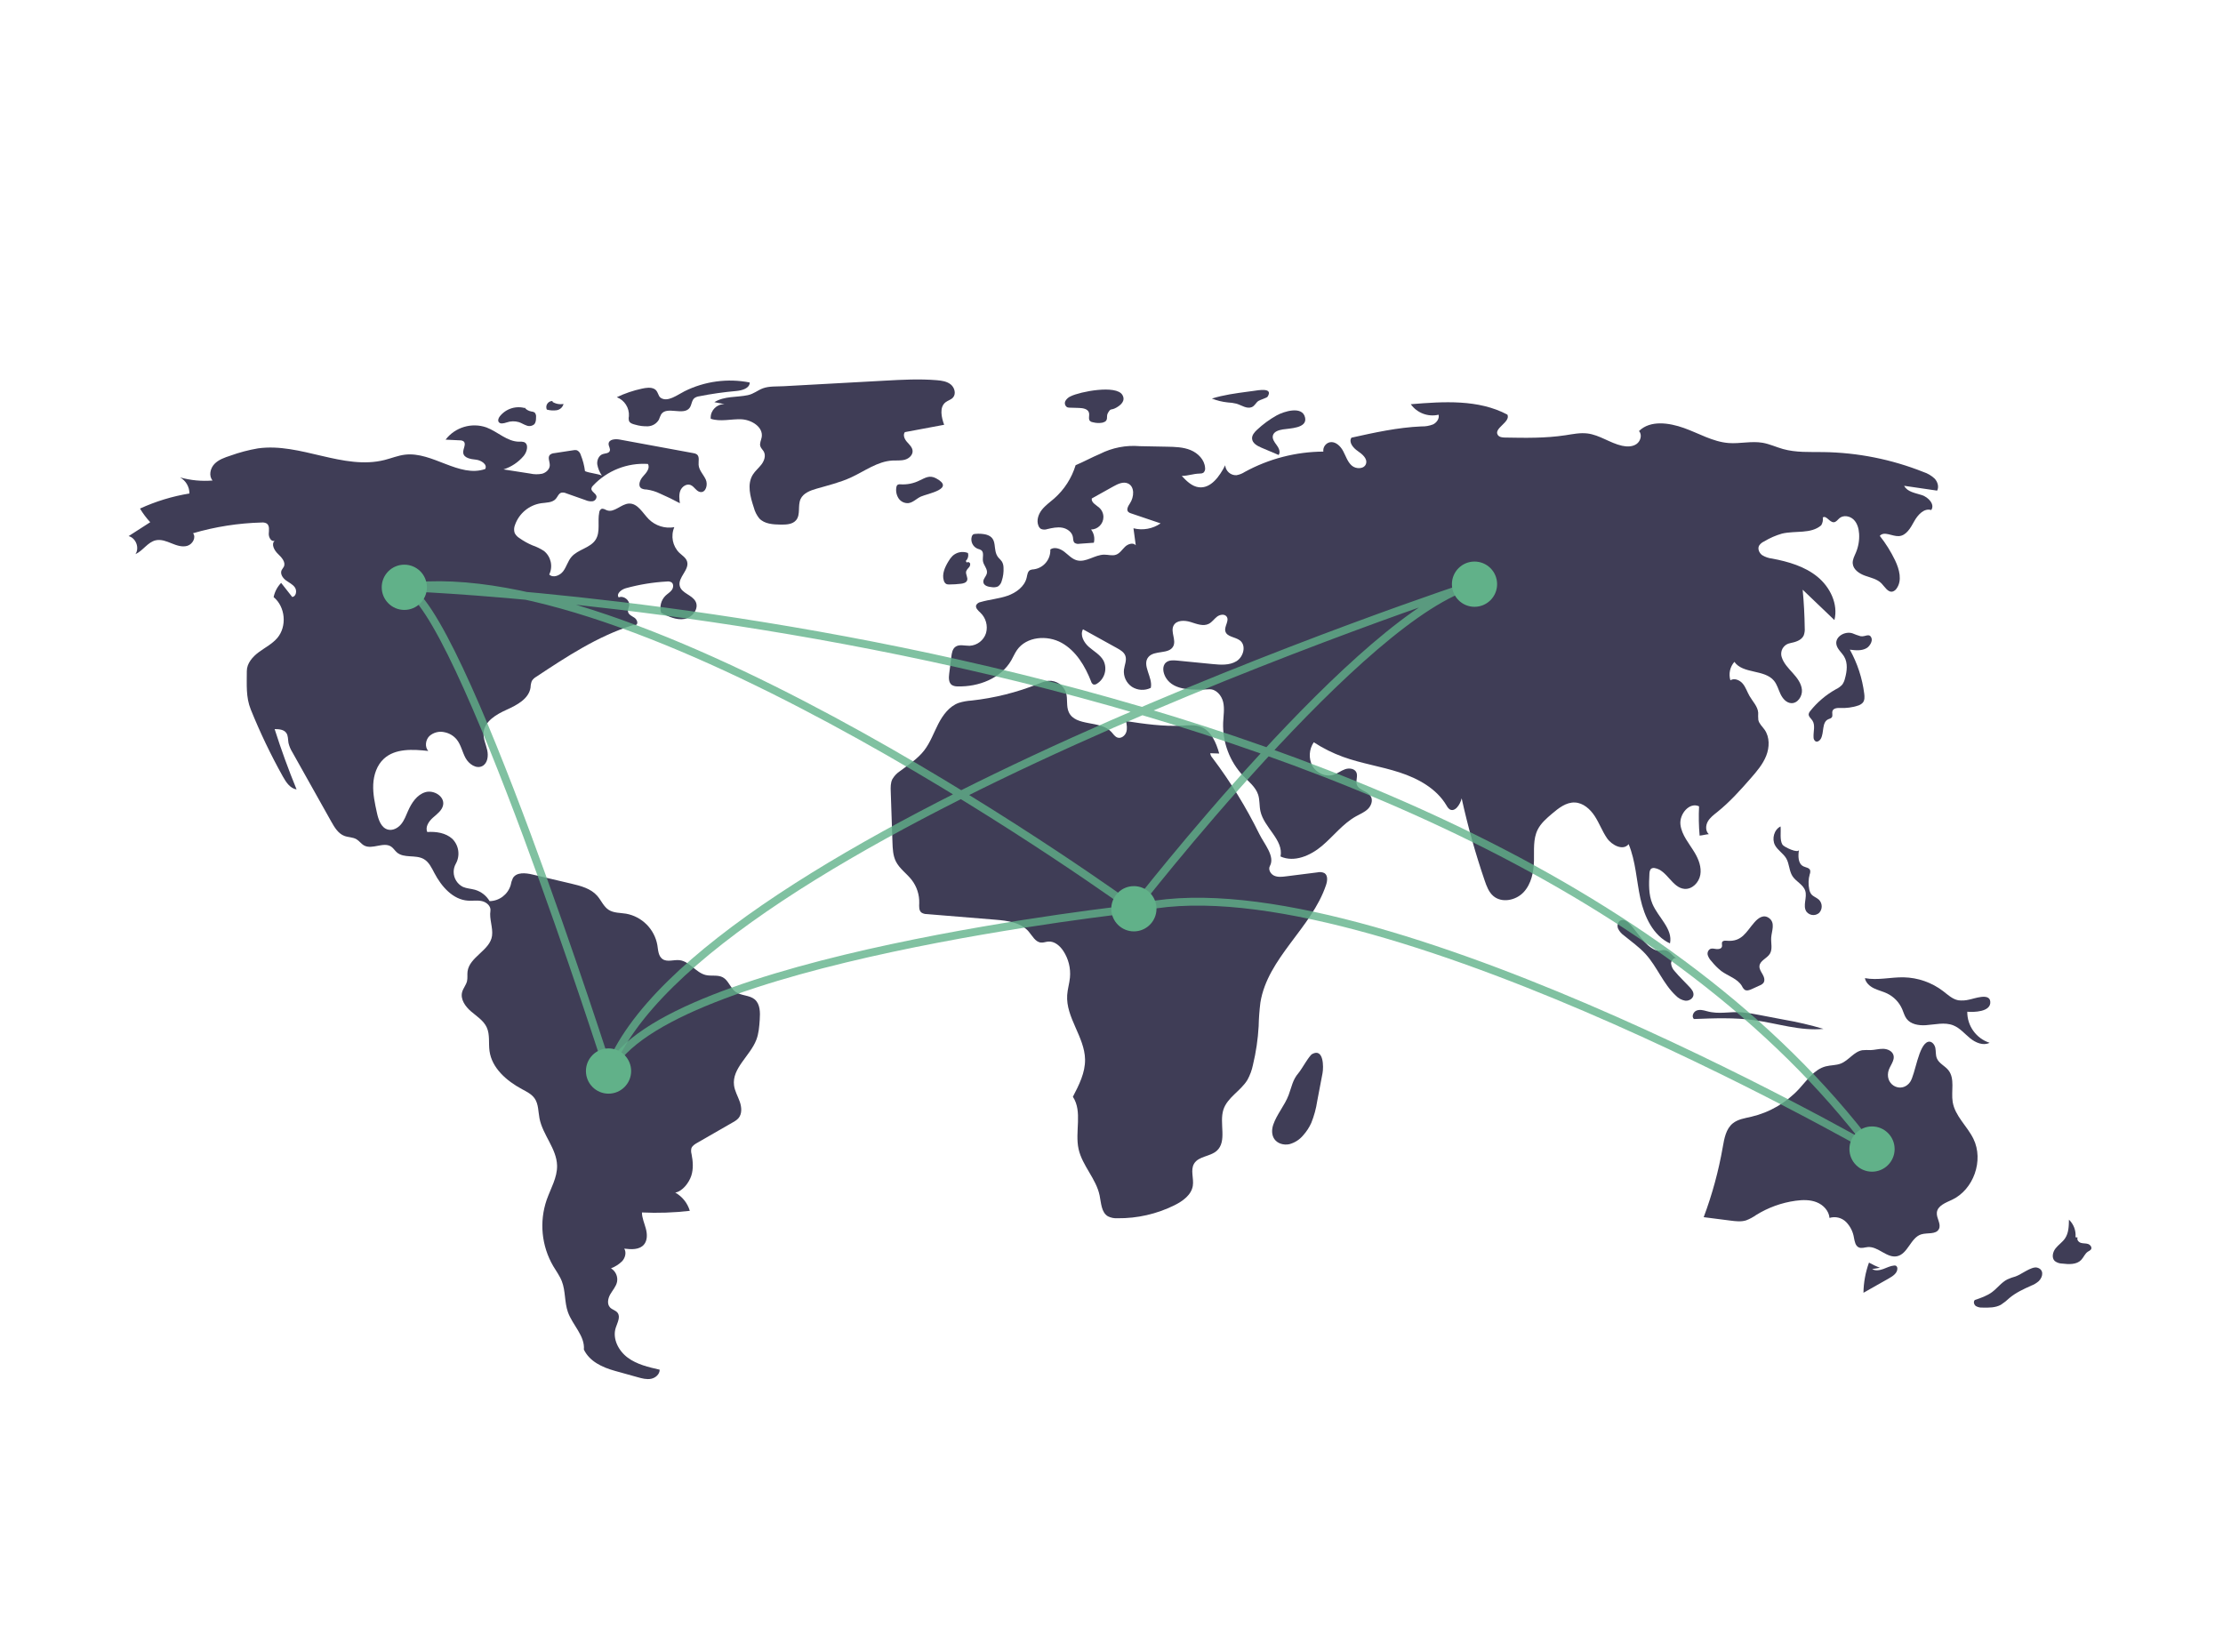 <svg width="565" height="420" viewBox="0 0 565 420" fill="none" xmlns="http://www.w3.org/2000/svg">
<path d="M148.682 119.761C148.502 118.342 148.14 116.952 147.603 115.626C147.465 115.119 147.119 114.694 146.652 114.454C146.344 114.374 146.02 114.37 145.709 114.444L140.867 115.185C140.462 115.204 140.074 115.355 139.762 115.615C139.132 116.279 139.753 117.348 139.733 118.264C139.712 119.294 138.798 120.131 137.806 120.407C136.794 120.612 135.75 120.599 134.744 120.369L127.973 119.316C129.966 118.678 131.742 117.492 133.095 115.894C133.986 114.837 134.46 112.864 133.172 112.364C132.789 112.259 132.391 112.227 131.996 112.269C128.929 112.293 126.514 109.729 123.642 108.649C119.882 107.327 115.671 108.584 113.248 111.752L116.855 111.926C117.194 111.907 117.531 111.997 117.815 112.182C118.606 112.833 117.623 114.081 117.735 115.099C117.879 116.422 119.634 116.704 120.956 116.838C122.279 116.972 123.956 118.047 123.32 119.216C116.673 121.508 109.909 114.736 102.928 115.569C101.162 115.78 99.493 116.475 97.769 116.912C87.231 119.581 76.338 112.46 65.574 113.968C63.181 114.377 60.829 114.997 58.546 115.823C57.081 116.305 55.553 116.825 54.488 117.942C53.424 119.059 53.019 120.969 54.027 122.137C51.248 122.366 48.449 122.099 45.763 121.35C47.241 122.172 48.156 123.742 48.143 125.435C43.804 126.144 39.578 127.433 35.582 129.269C36.328 130.511 37.199 131.673 38.182 132.736L32.688 136.27C34.544 136.738 35.504 139.272 34.424 140.854C36.349 139.997 37.542 137.78 39.6 137.33C40.948 137.036 42.32 137.588 43.599 138.107C44.879 138.626 46.284 139.128 47.608 138.739C48.932 138.35 49.909 136.631 49.068 135.536C54.727 133.882 60.577 132.968 66.47 132.814C66.925 132.757 67.386 132.845 67.788 133.065C68.556 133.597 68.354 134.748 68.312 135.682C68.271 136.616 68.998 137.843 69.832 137.422C68.851 138.274 69.689 139.877 70.63 140.772C71.572 141.667 72.706 142.903 72.129 144.068C71.979 144.372 71.724 144.615 71.579 144.922C71.153 145.827 71.83 146.883 72.63 147.484C73.43 148.085 74.41 148.506 74.966 149.338C75.521 150.171 75.268 151.628 74.275 151.745L71.451 148.155C70.487 149.157 69.825 150.412 69.544 151.774C72.538 154.225 72.989 159.212 70.482 162.16C69.201 163.667 67.379 164.582 65.789 165.758C64.199 166.933 62.728 168.606 62.732 170.585C62.739 174.003 62.46 177.179 63.739 180.348C66.099 186.191 68.823 191.88 71.895 197.382C72.702 198.827 73.745 200.41 75.379 200.659C73.314 195.624 71.454 190.512 69.801 185.321C70.878 185.325 72.122 185.411 72.754 186.284C73.276 187.007 73.164 187.99 73.326 188.868C73.533 189.719 73.877 190.53 74.346 191.268L84.21 208.859C85.028 210.317 85.966 211.882 87.529 212.473C88.528 212.85 89.684 212.779 90.604 213.323C91.325 213.749 91.81 214.505 92.545 214.906C94.623 216.042 97.513 213.865 99.455 215.22C100.01 215.607 100.364 216.223 100.875 216.666C102.669 218.221 105.611 217.181 107.681 218.341C109.016 219.088 109.708 220.584 110.419 221.938C112.202 225.332 115.087 228.657 118.907 228.927C120.107 229.012 121.333 228.784 122.507 229.051C123.68 229.319 124.834 230.344 124.646 231.533C124.324 233.572 125.33 235.806 125.059 237.853C124.567 241.582 119.284 243.22 118.83 246.954C118.731 247.771 118.886 248.615 118.692 249.416C118.453 250.396 117.718 251.195 117.456 252.17C116.961 254.017 118.283 255.856 119.735 257.098C121.188 258.341 122.92 259.413 123.714 261.153C124.554 262.991 124.141 265.135 124.414 267.139C125.01 271.512 128.783 274.754 132.666 276.844C133.849 277.481 135.12 278.098 135.886 279.202C136.885 280.645 136.785 282.546 137.119 284.269C137.936 288.489 141.485 291.966 141.586 296.263C141.658 299.318 139.962 302.089 138.948 304.971C137.027 310.555 137.633 316.709 140.605 321.812C141.363 323.093 142.269 324.301 142.805 325.69C143.762 328.168 143.452 330.986 144.334 333.492C145.5 336.805 148.705 339.541 148.398 343.041C149.853 346.066 153.066 347.551 156.296 348.452L162.086 350.065C163.195 350.374 164.354 350.686 165.482 350.462C166.611 350.238 167.688 349.3 167.66 348.148C164.82 347.507 161.89 346.825 159.549 345.093C157.209 343.362 155.605 340.277 156.494 337.502C156.905 336.215 157.781 334.729 156.948 333.666C156.471 333.058 155.599 332.899 155.062 332.344C154.223 331.477 154.511 330.022 155.114 328.977C155.717 327.933 156.589 326.999 156.832 325.817C157.083 324.466 156.465 323.094 155.289 322.387C156.362 321.981 157.338 321.354 158.154 320.547C158.908 319.685 159.256 318.357 158.663 317.377C160.424 317.601 162.502 317.71 163.658 316.362C164.581 315.285 164.517 313.676 164.152 312.305C163.788 310.934 163.172 309.603 163.153 308.184C167.214 308.377 171.284 308.239 175.323 307.771C174.739 305.802 173.411 304.138 171.623 303.132C173.452 302.822 175.118 300.63 175.696 298.865C176.274 297.1 176.127 295.178 175.769 293.356C175.633 292.886 175.614 292.39 175.715 291.912C175.921 291.255 176.566 290.854 177.162 290.511L186.242 285.291C186.784 285.019 187.275 284.656 187.694 284.217C188.645 283.099 188.504 281.411 188.017 280.025C187.53 278.639 186.75 277.336 186.562 275.879C186.001 271.522 190.66 268.395 192.233 264.293C192.85 262.684 192.976 260.934 193.095 259.214C193.223 257.367 193.233 255.221 191.816 254.03C190.458 252.889 188.336 253.144 186.914 252.082C185.611 251.109 185.162 249.219 183.738 248.433C182.446 247.719 180.825 248.173 179.387 247.838C176.855 247.246 175.262 244.326 172.677 244.055C171.218 243.902 169.567 244.616 168.372 243.766C167.318 243.017 167.276 241.51 167.075 240.232C166.357 236.173 163.171 232.974 159.119 232.242C157.615 232 155.978 232.092 154.698 231.264C153.403 230.427 152.809 228.858 151.791 227.698C150.151 225.827 147.567 225.163 145.147 224.594L135.304 222.277C133.557 221.866 131.304 221.648 130.367 223.18C130.089 223.763 129.892 224.382 129.783 225.019C129.063 227.376 126.894 229.011 124.433 229.05C123.608 227.642 122.271 226.606 120.702 226.16C119.704 225.882 118.636 225.851 117.684 225.441C116.23 224.731 115.304 223.246 115.304 221.627C115.304 220.901 115.49 220.187 115.844 219.553C117.007 217.48 116.636 214.865 114.942 213.198C113.268 211.693 110.847 211.33 108.602 211.481C108.014 210.197 108.997 208.748 110.057 207.815C111.116 206.881 112.402 205.964 112.632 204.57C112.995 202.379 110.201 200.713 108.08 201.367C105.959 202.021 104.605 204.084 103.71 206.117C103.196 207.283 102.76 208.512 101.95 209.495C101.14 210.479 99.836 211.183 98.602 210.867C96.855 210.421 96.18 208.343 95.794 206.58C95.275 204.215 94.754 201.817 94.862 199.398C94.971 196.979 95.785 194.496 97.567 192.858C100.471 190.189 104.925 190.451 108.844 190.877C107.918 189.832 108.147 188.073 109.137 187.09C110.198 186.146 111.659 185.787 113.036 186.131C114.216 186.377 115.28 187.014 116.055 187.939C117.169 189.298 117.486 191.133 118.327 192.675C119.169 194.218 121.062 195.534 122.611 194.706C123.949 193.992 124.161 192.134 123.828 190.653C123.496 189.172 122.788 187.731 122.909 186.218C123.139 183.33 126.129 181.591 128.768 180.402C131.407 179.213 134.429 177.613 134.847 174.746C134.861 174.185 134.967 173.63 135.16 173.103C135.453 172.637 135.859 172.254 136.342 171.991C144.043 166.895 151.873 161.738 160.676 158.954C161.134 158.809 161.187 158.97 161.654 158.857C162.307 158.478 161.874 157.433 161.248 157.012C160.622 156.591 159.785 156.268 159.626 155.529C159.509 154.987 159.828 154.454 159.911 153.905C160.115 152.556 158.503 151.311 157.252 151.85C156.544 150.912 157.944 149.823 159.075 149.511C162.472 148.575 165.959 148.005 169.478 147.81C169.883 147.745 170.299 147.817 170.661 148.012C171.252 148.422 171.176 149.361 170.758 149.946C170.339 150.531 169.688 150.898 169.166 151.393C168.005 152.525 167.569 154.216 168.038 155.769C169.875 156.704 171.872 157.666 173.906 157.337C175.94 157.007 177.746 154.72 176.789 152.892C175.899 151.19 173.225 150.807 172.765 148.942C172.226 146.758 175.314 144.816 174.618 142.678C174.314 141.741 173.381 141.19 172.665 140.514C170.94 138.82 170.428 136.224 171.382 134.001C169.019 134.417 166.595 133.658 164.89 131.968C163.338 130.399 162.099 127.925 159.894 127.995C157.871 128.059 156.128 130.422 154.236 129.701C153.771 129.524 153.28 129.163 152.829 129.374C152.53 129.569 152.336 129.891 152.304 130.247C151.824 132.548 152.651 135.169 151.398 137.158C150.035 139.321 146.881 139.622 145.229 141.573C144.331 142.632 143.984 144.059 143.159 145.176C142.334 146.292 140.584 147.002 139.595 146.029C140.593 143.975 140.037 141.482 138.26 140.049C137.341 139.449 136.351 138.966 135.312 138.614C134.151 138.121 133.047 137.505 132.019 136.776C131.503 136.465 131.085 136.016 130.81 135.481C130.592 134.81 130.622 134.083 130.892 133.433C131.914 130.502 134.483 128.37 137.549 127.91C138.867 127.73 140.4 127.793 141.272 126.788C141.733 126.257 141.976 125.453 142.646 125.236C143.074 125.15 143.519 125.205 143.913 125.393L148.831 127.126C149.38 127.374 149.984 127.474 150.583 127.416C151.196 127.333 151.648 126.784 151.611 126.166C151.453 125.348 150.196 124.956 150.311 124.132C150.375 123.864 150.519 123.623 150.723 123.439C154.314 119.612 159.434 117.588 164.668 117.926C165.289 118.947 164.307 120.155 163.491 121.026C162.674 121.898 162.017 123.454 163.005 124.125C163.41 124.332 163.86 124.433 164.314 124.42C165.525 124.584 166.702 124.941 167.8 125.479C169.499 126.219 171.166 127.029 172.8 127.909C172.656 126.83 172.519 125.693 172.927 124.685C173.335 123.677 174.496 122.885 175.51 123.278C176.487 123.657 176.988 124.952 178.029 125.071C179.418 125.229 179.966 123.175 179.385 121.902C178.806 120.629 177.657 119.564 177.561 118.168C177.496 117.226 177.855 116.058 177.103 115.488C176.836 115.316 176.533 115.21 176.217 115.177L157.455 111.721C156.341 111.515 154.731 111.672 154.682 112.806C154.655 113.438 155.219 114.064 154.969 114.645C154.702 115.266 153.826 115.209 153.188 115.428C152.197 115.769 151.7 116.946 151.795 117.99C151.969 119.027 152.371 120.013 152.971 120.877C151.75 120.366 149.902 120.272 148.682 119.761Z" fill="#3F3D56"/>
<path d="M133.712 103.818C131.294 103.017 128.618 103.819 127.038 105.819C126.73 106.226 126.47 106.787 126.729 107.228C127.1 107.86 128.044 107.611 128.741 107.385C129.764 107.019 130.879 106.992 131.919 107.309C132.573 107.533 133.158 107.931 133.815 108.147C134.466 108.419 135.216 108.31 135.762 107.862C136.213 107.402 136.241 106.686 136.242 106.042C136.305 105.605 136.168 105.163 135.869 104.838C135.606 104.686 135.311 104.599 135.007 104.583C134.327 104.457 133.713 104.098 133.269 103.567" fill="#3F3D56"/>
<path d="M140.477 101.932C140.449 101.931 140.421 101.93 140.393 101.93C139.545 101.93 138.847 102.629 138.847 103.477C138.847 103.696 138.894 103.912 138.983 104.111C139.796 104.333 140.646 104.389 141.481 104.275C142.331 104.142 143.021 103.508 143.227 102.672C142.244 102.851 141.229 102.657 140.381 102.128" fill="#3F3D56"/>
<path d="M163.175 98.783C160.962 99.254 158.812 99.985 156.77 100.961C158.741 101.72 159.993 103.692 159.843 105.8C159.757 106.195 159.767 106.605 159.872 106.996C160.108 107.567 160.789 107.781 161.388 107.928C162.465 108.255 163.589 108.399 164.714 108.353C165.855 108.292 166.892 107.658 167.466 106.669C167.629 106.206 167.82 105.754 168.038 105.314C169.475 103.124 173.742 105.772 175.284 103.656C175.827 102.91 175.777 101.788 176.486 101.197C176.852 100.94 177.277 100.777 177.721 100.725C180.823 100.108 183.955 99.661 187.105 99.387C188.598 99.257 190.543 98.72 190.555 97.221C184.935 96.116 179.104 96.901 173.974 99.454C172.126 100.381 169.681 102.33 167.901 101.102C167.234 100.641 167.267 99.403 166.35 98.885C165.412 98.357 164.17 98.571 163.175 98.783Z" fill="#3F3D56"/>
<path d="M181.559 102.225L184.198 102.732C184.148 102.73 184.097 102.729 184.047 102.729C182.171 102.729 180.627 104.274 180.627 106.152C180.627 106.249 180.632 106.346 180.64 106.442C183.111 107.269 185.805 106.465 188.409 106.574C191.012 106.684 194.04 108.546 193.596 111.116C193.462 111.893 193.013 112.67 193.246 113.423C193.41 113.951 193.875 114.326 194.138 114.812C194.685 115.825 194.247 117.107 193.556 118.028C192.866 118.949 191.937 119.684 191.331 120.663C189.823 123.098 190.68 126.246 191.578 128.966C191.837 129.993 192.317 130.952 192.984 131.776C194.315 133.193 196.484 133.316 198.426 133.344C199.841 133.365 201.46 133.295 202.355 132.199C203.522 130.767 202.705 128.533 203.474 126.853C204.172 125.326 205.95 124.672 207.561 124.208C210.513 123.357 213.522 122.634 216.312 121.349C219.777 119.753 223.016 117.267 226.825 117.061C227.893 117.004 228.988 117.13 230.017 116.836C231.047 116.544 232.024 115.653 231.946 114.585C231.88 113.672 231.108 113.001 230.506 112.313C229.903 111.625 229.429 110.567 229.983 109.839L239.966 107.972C239.259 106.041 238.707 103.499 240.333 102.242C240.92 101.789 241.706 101.607 242.205 101.06C243.057 100.125 242.628 98.516 241.646 97.721C240.663 96.927 239.334 96.742 238.075 96.638C233.698 96.274 229.295 96.515 224.909 96.755C216.336 97.225 207.763 97.696 199.19 98.166C197.463 98.261 195.471 98.116 193.888 98.706C192.548 99.205 191.595 100.121 190.063 100.443C187.233 101.037 184.119 100.635 181.559 102.225Z" fill="#3F3D56"/>
<path d="M228.835 123.106C228.566 123.064 228.291 123.126 228.067 123.281C227.919 123.444 227.831 123.654 227.817 123.874C227.647 124.846 227.85 125.848 228.385 126.676C228.94 127.504 229.903 127.966 230.895 127.881C232.083 127.729 232.959 126.714 234.051 126.219C235.735 125.457 242.885 124.268 237.939 121.593C236.234 120.671 235.133 121.485 233.789 122.092C232.261 122.875 230.548 123.225 228.835 123.106Z" fill="#3F3D56"/>
<path d="M272.158 100.715C271.581 100.951 271.097 101.372 270.784 101.912C270.486 102.478 270.687 103.188 271.237 103.515C271.453 103.593 271.681 103.629 271.911 103.622L274.259 103.692C275.257 103.722 276.503 103.934 276.771 104.897C276.97 105.611 276.525 106.53 277.062 107.04C277.293 107.219 277.57 107.328 277.861 107.352C278.634 107.551 279.442 107.577 280.227 107.429C281.936 106.97 281.038 105.926 281.576 104.997C282.4 103.574 282.257 104.435 283.708 103.62C284.779 103.018 286.164 101.926 285.27 100.392C283.715 97.723 274.453 99.568 272.158 100.715Z" fill="#3F3D56"/>
<path d="M318.51 99.373L317.146 99.555C314.071 99.966 310.979 100.381 308.017 101.305C309.299 101.813 310.644 102.143 312.015 102.287C312.77 102.324 313.519 102.431 314.255 102.606C315.563 102.996 316.881 104.003 318.145 103.487C318.928 103.167 319.184 102.35 319.833 101.917C320.282 101.619 321.982 101.135 322.172 100.833C323.708 98.394 319.691 99.216 318.51 99.373Z" fill="#3F3D56"/>
<path d="M324.498 105.578C322.676 106.597 320.986 107.836 319.466 109.267C318.825 109.87 318.17 110.62 318.228 111.498C318.306 112.665 319.548 113.343 320.624 113.799L324.984 115.647C325.513 114.9 325.028 113.87 324.482 113.137C323.935 112.404 323.286 111.555 323.527 110.673C323.803 109.666 325.029 109.323 326.058 109.149C327.733 108.867 332.254 108.889 331.711 106.186C331.07 103.001 326.18 104.636 324.498 105.578Z" fill="#3F3D56"/>
<path d="M323.621 285.845C323.206 287.048 323.167 288.464 323.885 289.515C324.69 290.693 326.302 291.132 327.697 290.833C329.086 290.463 330.324 289.667 331.236 288.555C332.071 287.624 332.758 286.57 333.272 285.43C333.991 283.653 334.497 281.798 334.781 279.902L336.135 272.788C336.438 271.198 336.426 266.324 333.507 267.912C332.709 268.346 330.863 271.771 330.027 272.743C328.521 274.493 328.322 276.192 327.529 278.313C326.535 280.97 324.539 283.184 323.621 285.845Z" fill="#3F3D56"/>
<path d="M477.799 322.25C476.843 321.877 475.917 321.435 475.024 320.928C474.132 323.389 473.656 325.982 473.619 328.6L480.156 324.898C481.14 324.341 482.253 323.566 482.234 322.436C482.248 322.152 482.109 321.88 481.869 321.728C481.725 321.669 481.567 321.65 481.413 321.674C480.444 321.755 479.56 322.232 478.643 322.564C477.731 322.896 476.661 323.071 475.826 322.579" fill="#3F3D56"/>
<path d="M512.279 324.448C511.559 324.643 510.859 324.895 510.182 325.201C508.684 325.965 507.661 327.416 506.313 328.422C505.021 329.385 503.466 329.914 501.939 330.428C501.488 330.825 501.699 331.626 502.184 331.975C502.708 332.273 503.308 332.408 503.912 332.363C505.497 332.398 507.167 332.413 508.554 331.646C509.337 331.138 510.071 330.557 510.743 329.909C512.366 328.553 514.32 327.657 516.249 326.792C516.95 326.527 517.598 326.138 518.165 325.644C519.379 324.448 519.465 322.602 517.713 322.194C516.302 321.866 513.624 324.012 512.279 324.448Z" fill="#3F3D56"/>
<path d="M527.516 314.486C527.674 312.819 527.055 311.168 525.845 310.013C525.826 311.661 525.778 313.416 524.851 314.778C524.194 315.748 523.157 316.404 522.437 317.328C521.712 318.252 521.395 319.718 522.24 320.529C522.782 320.942 523.44 321.169 524.122 321.178C525.811 321.377 527.76 321.488 528.946 320.267C529.589 319.602 529.906 318.616 530.693 318.126C530.986 318.003 531.245 317.815 531.457 317.577C531.783 317.059 531.265 316.377 530.684 316.191C530.103 316.004 529.464 316.092 528.879 315.915C528.293 315.738 527.756 315.08 528.058 314.547" fill="#3F3D56"/>
<path d="M500.437 254.095C499.554 254.31 498.637 254.364 497.73 254.254C496.232 253.978 495.061 252.845 493.851 251.916C490.966 249.72 487.462 248.494 483.842 248.416C480.549 248.354 477.222 249.248 473.988 248.624C474.199 249.801 475.206 250.684 476.277 251.209C477.352 251.733 478.538 251.997 479.613 252.511C481.341 253.342 482.714 254.77 483.473 256.53C483.823 257.342 484.039 258.226 484.567 258.935C485.642 260.383 487.682 260.701 489.483 260.583C491.825 260.429 494.278 259.753 496.457 260.628C498.128 261.297 499.323 262.76 500.715 263.898C502.112 265.035 504.076 265.879 505.674 265.058C502.271 263.955 499.967 260.744 500.005 257.163C501.575 257.307 506.097 257.252 505.852 254.581C505.645 252.318 501.786 253.851 500.437 254.095Z" fill="#3F3D56"/>
<path d="M479.901 272.508C480.179 270.977 481.701 269.626 481.226 268.145C480.899 267.121 479.714 266.615 478.638 266.59C477.563 266.564 476.507 266.885 475.437 266.915C474.736 266.877 474.034 266.888 473.336 266.945C471.204 267.295 469.889 269.533 467.879 270.329C466.657 270.813 465.284 270.72 464.014 271.054C461.129 271.814 459.303 274.543 457.287 276.743C454.029 280.282 449.783 282.761 445.101 283.857C443.461 284.237 441.698 284.48 440.394 285.547C438.667 286.959 438.242 289.38 437.858 291.579C436.797 297.651 435.175 303.612 433.013 309.383L439.864 310.259C441.166 310.426 442.515 310.589 443.77 310.202C444.682 309.858 445.546 309.397 446.34 308.832C449.391 306.936 452.806 305.702 456.363 305.21C458.157 304.964 460.038 304.919 461.721 305.586C463.405 306.254 464.849 307.767 464.99 309.574C466.471 309.113 468.092 309.507 469.196 310.598C470.269 311.692 470.971 313.097 471.204 314.611C471.385 315.55 471.565 316.674 472.435 317.067C473.144 317.388 473.958 317.043 474.736 316.98C477.366 316.769 479.555 319.844 482.143 319.314C484.917 318.747 485.599 314.584 488.306 313.751C489.862 313.272 492.046 313.854 492.79 312.406C493.448 311.129 492.137 309.655 492.271 308.226C492.439 306.466 494.513 305.718 496.112 304.967C501.622 302.378 504.239 294.95 501.57 289.472C499.986 286.226 496.875 283.671 496.299 280.106C495.852 277.363 496.933 274.164 495.19 272.004C494.297 270.905 492.795 270.299 492.267 268.988C491.931 268.163 492.065 267.227 491.887 266.356C491.71 265.484 490.947 264.573 490.087 264.799C487.591 265.454 486.799 273.172 485.46 275.047C483.429 277.897 479.258 276.02 479.901 272.508Z" fill="#3F3D56"/>
<path d="M433.771 257.011C432.918 256.771 431.987 256.535 431.169 256.878C430.352 257.22 429.875 258.421 430.531 259.017C435.662 258.817 440.824 258.618 445.911 259.315C451.772 260.119 457.573 262.11 463.46 261.524C460.098 260.531 456.679 259.737 453.223 259.146L447.46 258.044C445.914 257.72 444.352 257.478 442.78 257.32C439.492 257.048 437.004 257.918 433.771 257.011Z" fill="#3F3D56"/>
<path d="M438.908 239.122C438.481 239.086 437.954 239.055 437.733 239.422C437.523 239.772 437.764 240.235 437.651 240.628C437.496 241.165 436.794 241.302 436.241 241.229C435.688 241.155 435.09 240.981 434.6 241.248C434.09 241.596 433.871 242.243 434.062 242.83C434.262 243.398 434.586 243.915 435.011 244.343C435.735 245.258 436.561 246.087 437.472 246.815C439.235 248.118 441.625 248.746 442.735 250.638C442.892 251.004 443.133 251.329 443.438 251.585C443.971 251.923 444.667 251.666 445.241 251.403L447.253 250.483C447.615 250.352 447.939 250.132 448.194 249.842C448.653 249.218 448.371 248.33 447.985 247.657C447.599 246.985 447.105 246.288 447.188 245.517C447.336 244.142 449.102 243.616 449.828 242.439C450.56 241.253 450.084 239.725 450.168 238.333C450.267 236.706 451.289 234.589 449.645 233.373C448.248 232.339 446.913 233.294 445.91 234.435C443.795 236.841 442.795 239.447 438.908 239.122Z" fill="#3F3D56"/>
<path d="M451.122 214.805C451.809 216.121 453.241 216.908 453.991 218.19C454.802 219.58 454.71 221.376 455.591 222.723C456.495 224.105 458.313 224.839 458.82 226.411C459.374 228.128 458.118 230.214 459.119 231.714C459.539 232.266 460.194 232.591 460.887 232.591C461.439 232.591 461.972 232.385 462.381 232.014C463.252 231.064 463.209 229.57 462.282 228.672C461.689 228.132 460.838 227.898 460.344 227.266C460.086 226.901 459.914 226.483 459.842 226.043C459.572 224.772 459.615 223.454 459.968 222.203C460.1 221.886 460.134 221.536 460.064 221.199C459.841 220.551 458.965 220.505 458.349 220.205C456.952 219.522 456.986 217.547 457.23 216.01C457.067 217.033 453.425 215.292 453.044 214.712C452.286 213.561 452.698 211.339 452.549 210.066C450.913 210.855 450.282 213.195 451.122 214.805Z" fill="#3F3D56"/>
<path d="M414.43 235.066C413.758 234.312 412.745 233.524 411.844 233.979C411.156 234.325 410.967 235.278 411.237 235.999C411.565 236.7 412.07 237.304 412.703 237.75C414.581 239.3 416.604 240.7 418.242 242.502C421.175 245.728 422.728 250.081 425.916 253.053C426.558 253.741 427.406 254.201 428.333 254.362C429.262 254.448 430.305 253.853 430.412 252.925C430.5 252.161 429.968 251.476 429.448 250.91C428.209 249.561 426.853 248.32 425.683 246.91C425.144 246.369 424.804 245.659 424.721 244.898C424.715 244.139 425.407 243.345 426.141 243.533C425.248 243.305 424.585 241.815 423.274 241.535C422.178 241.301 421.913 241.98 420.61 241.42C418.123 240.352 416.172 237.018 414.43 235.066Z" fill="#3F3D56"/>
<path d="M472.866 161.712C472.152 161.499 471.451 161.249 470.765 160.96C468.918 160.405 466.475 161.764 466.721 163.678C466.885 164.95 468.067 165.807 468.72 166.911C469.688 168.547 469.43 170.622 468.921 172.454C468.796 173.021 468.559 173.557 468.222 174.031C467.752 174.531 467.191 174.936 466.568 175.222C464.074 176.622 461.875 178.493 460.093 180.729C459.899 180.936 459.763 181.191 459.701 181.468C459.613 182.114 460.262 182.585 460.629 183.124C461.444 184.321 460.855 185.932 460.935 187.379C460.91 187.795 461.102 188.194 461.442 188.435C461.933 188.685 462.515 188.26 462.782 187.777C463.665 186.175 463 183.603 464.657 182.83C464.971 182.684 465.351 182.622 465.56 182.347C465.892 181.909 465.572 181.261 465.74 180.739C465.992 179.953 467.065 179.918 467.888 179.953C469.305 180.013 470.723 179.824 472.076 179.395C472.606 179.269 473.088 178.989 473.462 178.592C473.957 177.972 473.914 177.092 473.814 176.305C473.318 172.381 472.077 168.589 470.157 165.132C471.613 165.319 473.197 165.48 474.453 164.72C475.158 164.295 475.998 163.023 475.653 162.157C475.101 160.788 474.103 161.94 472.866 161.712Z" fill="#3F3D56"/>
<path d="M286.205 183.291C286.379 184.227 286.55 185.212 286.244 186.113C285.937 187.013 284.974 187.766 284.064 187.49C283.358 187.276 282.951 186.566 282.449 186.024C279.661 183.01 273.371 184.755 271.648 181.027C270.946 179.506 271.423 177.683 270.944 176.077C270.323 174.174 268.482 172.922 266.487 173.046C265.598 173.174 264.734 173.432 263.922 173.812C258.476 175.995 252.759 177.427 246.928 178.067C245.82 178.135 244.723 178.334 243.662 178.662C241.268 179.531 239.632 181.753 238.468 184.021C237.304 186.288 236.444 188.743 234.883 190.757C233.243 192.875 230.944 194.357 228.8 195.961C227.974 196.494 227.286 197.216 226.793 198.067C226.328 199.022 226.354 200.133 226.39 201.195L226.829 214.095C226.885 215.754 226.956 217.473 227.697 218.957C228.624 220.812 230.454 222.026 231.723 223.664C233.019 225.347 233.693 227.428 233.633 229.551C233.607 230.405 233.522 231.415 234.186 231.952C234.59 232.214 235.063 232.35 235.545 232.343L252.976 233.771C256.042 234.022 259.44 234.435 261.442 236.774C262.387 237.877 263.145 239.464 264.593 239.583C265.213 239.634 265.817 239.379 266.439 239.329C268.005 239.205 269.381 240.395 270.249 241.706C271.563 243.704 272.16 246.091 271.941 248.473C271.799 249.968 271.335 251.422 271.236 252.921C270.856 258.624 275.685 263.578 275.779 269.294C275.834 272.655 274.24 275.796 272.686 278.776C275.194 282.58 273.14 287.646 274.139 292.093C275.086 296.312 278.6 299.615 279.476 303.849C279.877 305.788 279.9 308.173 281.607 309.172C282.356 309.538 283.187 309.704 284.019 309.655C289.039 309.715 294.001 308.584 298.499 306.355C300.611 305.306 302.8 303.74 303.168 301.41C303.465 299.53 302.514 297.428 303.482 295.791C304.624 293.861 307.55 294.014 309.23 292.531C311.956 290.124 309.831 285.534 310.935 282.068C311.928 278.952 315.345 277.296 317.039 274.5C317.706 273.297 318.184 271.999 318.458 270.651C319.234 267.43 319.717 264.144 319.901 260.835C319.946 258.825 320.094 256.818 320.344 254.823C322.171 243.464 333.389 235.857 337.031 224.945C337.378 223.903 337.542 222.515 336.616 221.925C336.066 221.663 335.443 221.598 334.852 221.74L326.817 222.755C325.819 222.881 324.761 222.998 323.844 222.583C322.928 222.169 322.271 221.008 322.757 220.126C324.122 217.651 321.315 214.524 320.067 211.988C316.709 205.159 312.709 198.665 308.122 192.595C307.828 192.282 307.644 191.883 307.598 191.456L309.879 191.533C309.109 188.767 307.839 185.741 305.155 184.729C303.643 184.159 301.968 184.356 300.354 184.445C295.733 184.698 290.779 183.999 286.205 183.291Z" fill="#3F3D56"/>
<path d="M300.358 120.976C301.568 122.262 302.923 123.624 304.672 123.848C307.763 124.244 309.985 121.045 311.4 118.266C311.508 119.73 312.778 120.857 314.243 120.79C315.006 120.661 315.734 120.376 316.381 119.952C322.504 116.603 329.363 114.828 336.341 114.788C336.202 113.697 336.918 112.666 337.987 112.415C339.406 112.133 340.684 113.362 341.368 114.637C342.052 115.912 342.479 117.391 343.566 118.346C344.653 119.3 346.759 119.259 347.188 117.876C347.6 116.549 346.219 115.417 345.072 114.635C343.924 113.852 342.715 112.404 343.487 111.249C349.35 109.95 355.249 108.646 361.248 108.387C362.27 108.423 363.287 108.247 364.238 107.872C365.153 107.422 365.88 106.402 365.634 105.412C362.962 106.041 360.161 104.983 358.569 102.744C366.893 102.056 375.747 101.471 383.124 105.391C384.01 107.294 379.498 108.877 380.705 110.593C381.09 111.14 381.861 111.204 382.53 111.217C387.656 111.312 392.812 111.405 397.881 110.631C399.734 110.348 401.604 109.948 403.464 110.178C406.562 110.56 409.211 112.629 412.258 113.304C413.499 113.578 414.889 113.587 415.935 112.865C416.98 112.143 417.43 110.499 416.573 109.56C419.442 106.745 424.204 107.442 427.989 108.79C431.775 110.138 435.361 112.311 439.367 112.612C442.24 112.827 445.152 112.053 447.991 112.545C449.775 112.854 451.436 113.649 453.179 114.136C456.476 115.06 459.964 114.865 463.388 114.909C472.124 115.027 480.765 116.746 488.883 119.98C489.939 120.324 490.904 120.897 491.715 121.656C492.468 122.466 492.857 123.724 492.348 124.708L483.962 123.482C484.749 125.039 486.794 125.304 488.455 125.842C490.116 126.379 491.84 128.215 490.841 129.648C489.041 129.074 487.409 130.875 486.502 132.531C485.594 134.188 484.485 136.172 482.599 136.273C480.914 136.363 478.869 134.924 477.77 136.209C479.291 138.129 480.592 140.212 481.653 142.421C482.738 144.688 483.511 147.545 482.042 149.585C481.812 149.949 481.461 150.221 481.053 150.355C479.853 150.659 479.071 149.19 478.211 148.299C477.127 147.176 475.485 146.858 474.018 146.332C472.549 145.806 471.002 144.77 470.888 143.212C470.816 142.244 471.327 141.343 471.704 140.447C472.336 138.938 472.613 137.303 472.512 135.669C472.429 134.355 472.062 132.987 471.118 132.069C470.176 131.15 468.547 130.859 467.535 131.7C467.063 132.093 466.684 132.721 466.071 132.744C464.987 132.786 464.155 130.894 463.283 131.539C463.385 132.228 463.243 132.93 462.88 133.523C460.278 135.788 456.281 134.83 452.926 135.63C451.331 136.087 449.804 136.755 448.385 137.616C447.854 137.843 447.402 138.223 447.086 138.707C446.668 139.521 447.13 140.565 447.867 141.106C448.65 141.587 449.53 141.888 450.443 141.986C454.532 142.762 458.682 143.962 461.91 146.592C465.139 149.221 467.257 153.568 466.235 157.607L458.17 149.893C458.476 153.132 458.65 156.38 458.691 159.637C458.744 160.273 458.656 160.913 458.436 161.511C457.861 162.783 456.303 163.211 454.937 163.491C453.649 163.736 452.708 164.874 452.708 166.187C452.708 166.464 452.75 166.741 452.833 167.006C453.318 168.589 454.528 169.823 455.636 171.054C456.743 172.283 457.833 173.681 457.978 175.33C458.123 176.98 456.88 178.839 455.23 178.725C453.979 178.638 453.051 177.516 452.518 176.38C451.984 175.244 451.666 173.979 450.865 173.014C448.438 170.093 442.988 171.344 440.814 168.229C439.689 169.508 439.303 171.283 439.798 172.913C440.809 172.279 442.193 172.868 442.953 173.789C443.713 174.71 444.071 175.89 444.668 176.925C445.473 178.32 446.755 179.558 446.867 181.165C446.837 181.773 446.847 182.383 446.897 182.989C447.097 183.964 447.92 184.663 448.49 185.477C449.817 187.372 449.752 189.975 448.896 192.124C448.041 194.274 446.504 196.071 444.982 197.812C442.324 200.854 439.611 203.878 436.46 206.404C435.561 207.125 434.601 207.834 434.041 208.842C433.481 209.849 433.452 211.264 434.313 212.031C433.697 212.061 432.592 212.364 431.976 212.395C431.76 209.922 431.713 207.437 431.836 204.958C429.405 203.79 426.789 206.918 427.103 209.598C427.416 212.279 429.353 214.43 430.732 216.749C431.74 218.445 432.489 220.422 432.153 222.367C431.816 224.311 430.082 226.105 428.118 225.934C424.994 225.661 423.688 221.172 420.594 220.657C420.321 220.593 420.035 220.622 419.78 220.739C419.321 220.991 419.241 221.606 419.215 222.13C419.089 224.7 418.979 227.373 419.981 229.743C421.448 233.21 425.236 236.122 424.441 239.802C420.16 237.81 417.935 233.004 416.924 228.388C415.914 223.771 415.745 218.925 413.934 214.561C412.558 216.326 409.667 214.867 408.41 213.016C407.219 211.26 406.485 209.23 405.329 207.45C404.173 205.671 402.402 204.078 400.284 203.981C398.064 203.878 396.138 205.404 394.445 206.845C393.052 208.03 391.622 209.262 390.809 210.9C389.624 213.284 389.934 216.095 389.877 218.756C389.815 221.634 389.206 224.67 387.246 226.777C385.287 228.884 381.671 229.618 379.51 227.719C378.382 226.728 377.835 225.247 377.349 223.825C375.003 216.972 373.05 209.991 371.498 202.916C371.135 204.531 369.718 206.612 368.365 205.661C368.061 205.405 367.816 205.088 367.643 204.73C365.119 200.447 360.445 197.878 355.722 196.338C350.999 194.798 346.029 194.08 341.359 192.387C338.741 191.438 336.241 190.191 333.908 188.671C332.698 190.451 332.56 192.76 333.55 194.672C334.586 196.508 336.931 197.571 338.938 196.929C339.975 196.597 340.851 195.876 341.879 195.521C342.909 195.165 344.29 195.34 344.74 196.332C345.17 197.282 344.52 198.431 344.842 199.423C345.334 200.934 347.61 201.05 348.406 202.425C348.998 203.447 348.511 204.806 347.666 205.631C346.82 206.457 345.692 206.909 344.66 207.484C341.311 209.348 338.93 212.53 336.003 215.006C333.076 217.482 328.947 219.29 325.459 217.701C326.291 213.487 321.276 210.393 320.353 206.198C320.049 204.816 320.207 203.35 319.773 202.004C319.145 200.056 317.419 198.716 316.002 197.24C312.532 193.584 310.684 188.674 310.879 183.635C310.956 181.901 311.274 180.139 310.879 178.449C310.485 176.759 309.087 175.123 307.355 175.2C303.399 175.375 298.415 175.669 296.339 172.293C295.599 171.088 295.276 169.324 296.348 168.4C297.103 167.749 298.218 167.811 299.211 167.908L308.124 168.786C310.209 168.992 312.462 169.161 314.251 168.07C316.04 166.979 316.815 164.083 315.159 162.799C313.948 161.861 311.78 161.912 311.428 160.421C311.135 159.179 312.508 157.77 311.766 156.732C311.235 155.988 310.039 156.194 309.315 156.752C308.59 157.31 308.065 158.126 307.254 158.548C305.832 159.289 304.132 158.584 302.602 158.105C301.072 157.626 299.02 157.585 298.278 159.008C297.448 160.599 299.014 162.684 298.191 164.278C297.101 166.386 293.413 165.186 291.883 166.999C290.128 169.08 293.078 172.183 292.486 174.841C290.95 175.602 289.123 175.499 287.682 174.571C286.263 173.604 285.486 171.93 285.665 170.221C285.812 169.026 286.434 167.805 286.017 166.675C285.68 165.761 284.763 165.218 283.912 164.746L275.25 159.955C274.446 161.448 275.463 163.3 276.734 164.422C278.006 165.543 279.598 166.388 280.434 167.864C281.524 169.975 280.774 172.605 278.735 173.822C278.485 173.995 278.171 174.05 277.876 173.972C277.598 173.808 277.396 173.537 277.32 173.222C275.791 169.307 273.497 165.447 269.828 163.401C266.16 161.356 260.888 161.777 258.483 165.222C257.911 166.04 257.528 166.973 257.03 167.838C254.386 172.435 248.716 174.612 243.42 174.469C242.902 174.498 242.386 174.377 241.935 174.12C241.078 173.528 241.117 172.272 241.248 171.239L241.804 166.855C241.916 165.974 242.078 165.001 242.774 164.451C243.755 163.677 245.171 164.165 246.42 164.148C248.355 164.057 250.037 162.757 250.615 160.907C251.128 159.046 250.569 157.046 249.165 155.722C248.592 155.183 247.823 154.507 248.126 153.781C248.37 153.375 248.782 153.097 249.25 153.023C251.495 152.371 253.867 152.2 256.074 151.43C258.281 150.66 260.421 149.084 260.944 146.804C261.105 146.105 261.177 145.258 261.804 144.912C262.119 144.779 262.457 144.71 262.799 144.708C265.266 144.357 267.079 142.151 266.948 139.66C268.006 138.92 269.488 139.464 270.511 140.251C271.535 141.038 272.438 142.078 273.683 142.417C276.004 143.05 278.247 140.993 280.652 140.983C281.663 140.979 282.71 141.337 283.661 140.994C284.626 140.646 285.202 139.685 285.942 138.975C286.682 138.265 287.981 137.831 288.665 138.596L288.083 134.28C290.453 134.88 292.971 134.424 294.981 133.032L287.458 130.487C287.196 130.422 286.954 130.292 286.755 130.11C286.207 129.521 286.751 128.602 287.196 127.932C288.26 126.328 288.438 123.687 286.688 122.889C285.494 122.345 284.124 122.999 282.977 123.638L277.486 126.703C277.312 127.748 278.588 128.34 279.379 129.044C280.056 129.647 280.444 130.512 280.444 131.418C280.444 133.146 279.036 134.574 277.309 134.595C278.042 135.548 278.302 136.784 278.016 137.951L274.321 138.217C273.907 138.301 273.475 138.217 273.123 137.983C272.728 137.632 272.781 137.016 272.69 136.495C272.469 135.238 271.239 134.356 269.983 134.13C268.728 133.904 267.444 134.194 266.201 134.48C265.673 134.67 265.093 134.657 264.575 134.442C264.278 134.249 264.051 133.963 263.931 133.63C263.387 132.307 263.896 130.752 264.771 129.621C265.647 128.489 266.845 127.662 267.921 126.721C270.494 124.46 272.385 121.524 273.379 118.245C275.413 117.392 277.519 116.233 279.553 115.38C282.688 113.791 286.205 113.108 289.706 113.41L296.593 113.542C298.633 113.581 300.727 113.631 302.613 114.409C304.498 115.188 306.155 116.871 306.285 118.908C306.365 119.377 306.198 119.855 305.844 120.171C305.577 120.317 305.276 120.384 304.973 120.368C303.071 120.434 302.26 120.909 300.358 120.976Z" fill="#3F3D56"/>
<path d="M245.46 142.585C246.008 142.066 246.22 141.281 246.009 140.556C244.676 140.04 243.16 140.327 242.106 141.294C241.698 141.707 241.346 142.172 241.06 142.678C240.155 144.156 239.355 145.921 239.879 147.574C239.965 147.938 240.195 148.252 240.515 148.444C240.75 148.539 241.003 148.578 241.256 148.561C242.253 148.559 243.249 148.498 244.239 148.377C244.847 148.303 245.552 148.13 245.788 147.564C246.096 146.821 245.349 145.979 245.567 145.203C245.71 144.856 245.927 144.545 246.203 144.29C246.481 144.031 246.62 143.655 246.579 143.277C246.491 142.914 245.934 142.707 245.733 143.023" fill="#3F3D56"/>
<path d="M250.63 135.875C249.745 135.671 248.831 135.614 247.927 135.705C247.727 135.699 247.529 135.744 247.351 135.836C247.179 135.963 247.054 136.144 246.996 136.35C246.602 137.616 247.254 138.989 248.483 139.483C248.807 139.557 249.119 139.683 249.405 139.854C250.169 140.447 249.682 141.661 249.827 142.619C249.989 143.695 251.029 144.597 250.838 145.668C250.688 146.511 249.788 147.179 249.933 148.024C250.085 148.908 251.206 149.174 252.1 149.245C252.618 149.336 253.151 149.275 253.635 149.069C254.12 148.737 254.465 148.237 254.603 147.665C254.969 146.574 255.123 145.424 255.056 144.276C255.052 143.754 254.921 143.24 254.674 142.781C254.405 142.416 254.107 142.074 253.783 141.758C252.07 139.764 253.873 136.79 250.63 135.875Z" fill="#3F3D56"/>
<path d="M475.797 292.07C475.797 292.07 344.65 216.709 288.189 230.988C288.189 230.988 168.534 243.879 154.666 272.238C154.666 272.238 116.63 153.247 102.762 149.281" stroke="#61B189" stroke-opacity="0.8" stroke-width="2" stroke-miterlimit="10"/>
<path d="M154.666 272.238C176.656 213.536 374.762 148.488 374.762 148.488C346.631 155.627 288.189 230.988 288.189 230.988C288.189 230.988 164.572 140.951 102.762 149.281C102.762 149.281 374.96 158.205 475.797 292.07" stroke="#61B189" stroke-opacity="0.8" stroke-width="2" stroke-miterlimit="10"/>
<path d="M102.763 155.032C105.936 155.032 108.508 152.458 108.508 149.281C108.508 146.105 105.936 143.53 102.763 143.53C99.59 143.53 97.018 146.105 97.018 149.281C97.018 152.458 99.59 155.032 102.763 155.032Z" fill="#61B189"/>
<path d="M154.666 277.989C157.839 277.989 160.411 275.415 160.411 272.238C160.411 269.062 157.839 266.487 154.666 266.487C151.494 266.487 148.921 269.062 148.921 272.238C148.921 275.415 151.494 277.989 154.666 277.989Z" fill="#61B189"/>
<path d="M374.762 154.239C377.935 154.239 380.507 151.664 380.507 148.488C380.507 145.311 377.935 142.737 374.762 142.737C371.589 142.737 369.017 145.311 369.017 148.488C369.017 151.664 371.589 154.239 374.762 154.239Z" fill="#61B189"/>
<path d="M475.796 297.821C478.969 297.821 481.541 295.246 481.541 292.07C481.541 288.894 478.969 286.319 475.796 286.319C472.623 286.319 470.051 288.894 470.051 292.07C470.051 295.246 472.623 297.821 475.796 297.821Z" fill="#61B189"/>
<path d="M288.189 236.739C291.362 236.739 293.934 234.164 293.934 230.988C293.934 227.812 291.362 225.237 288.189 225.237C285.016 225.237 282.444 227.812 282.444 230.988C282.444 234.164 285.016 236.739 288.189 236.739Z" fill="#61B189"/>
</svg>
